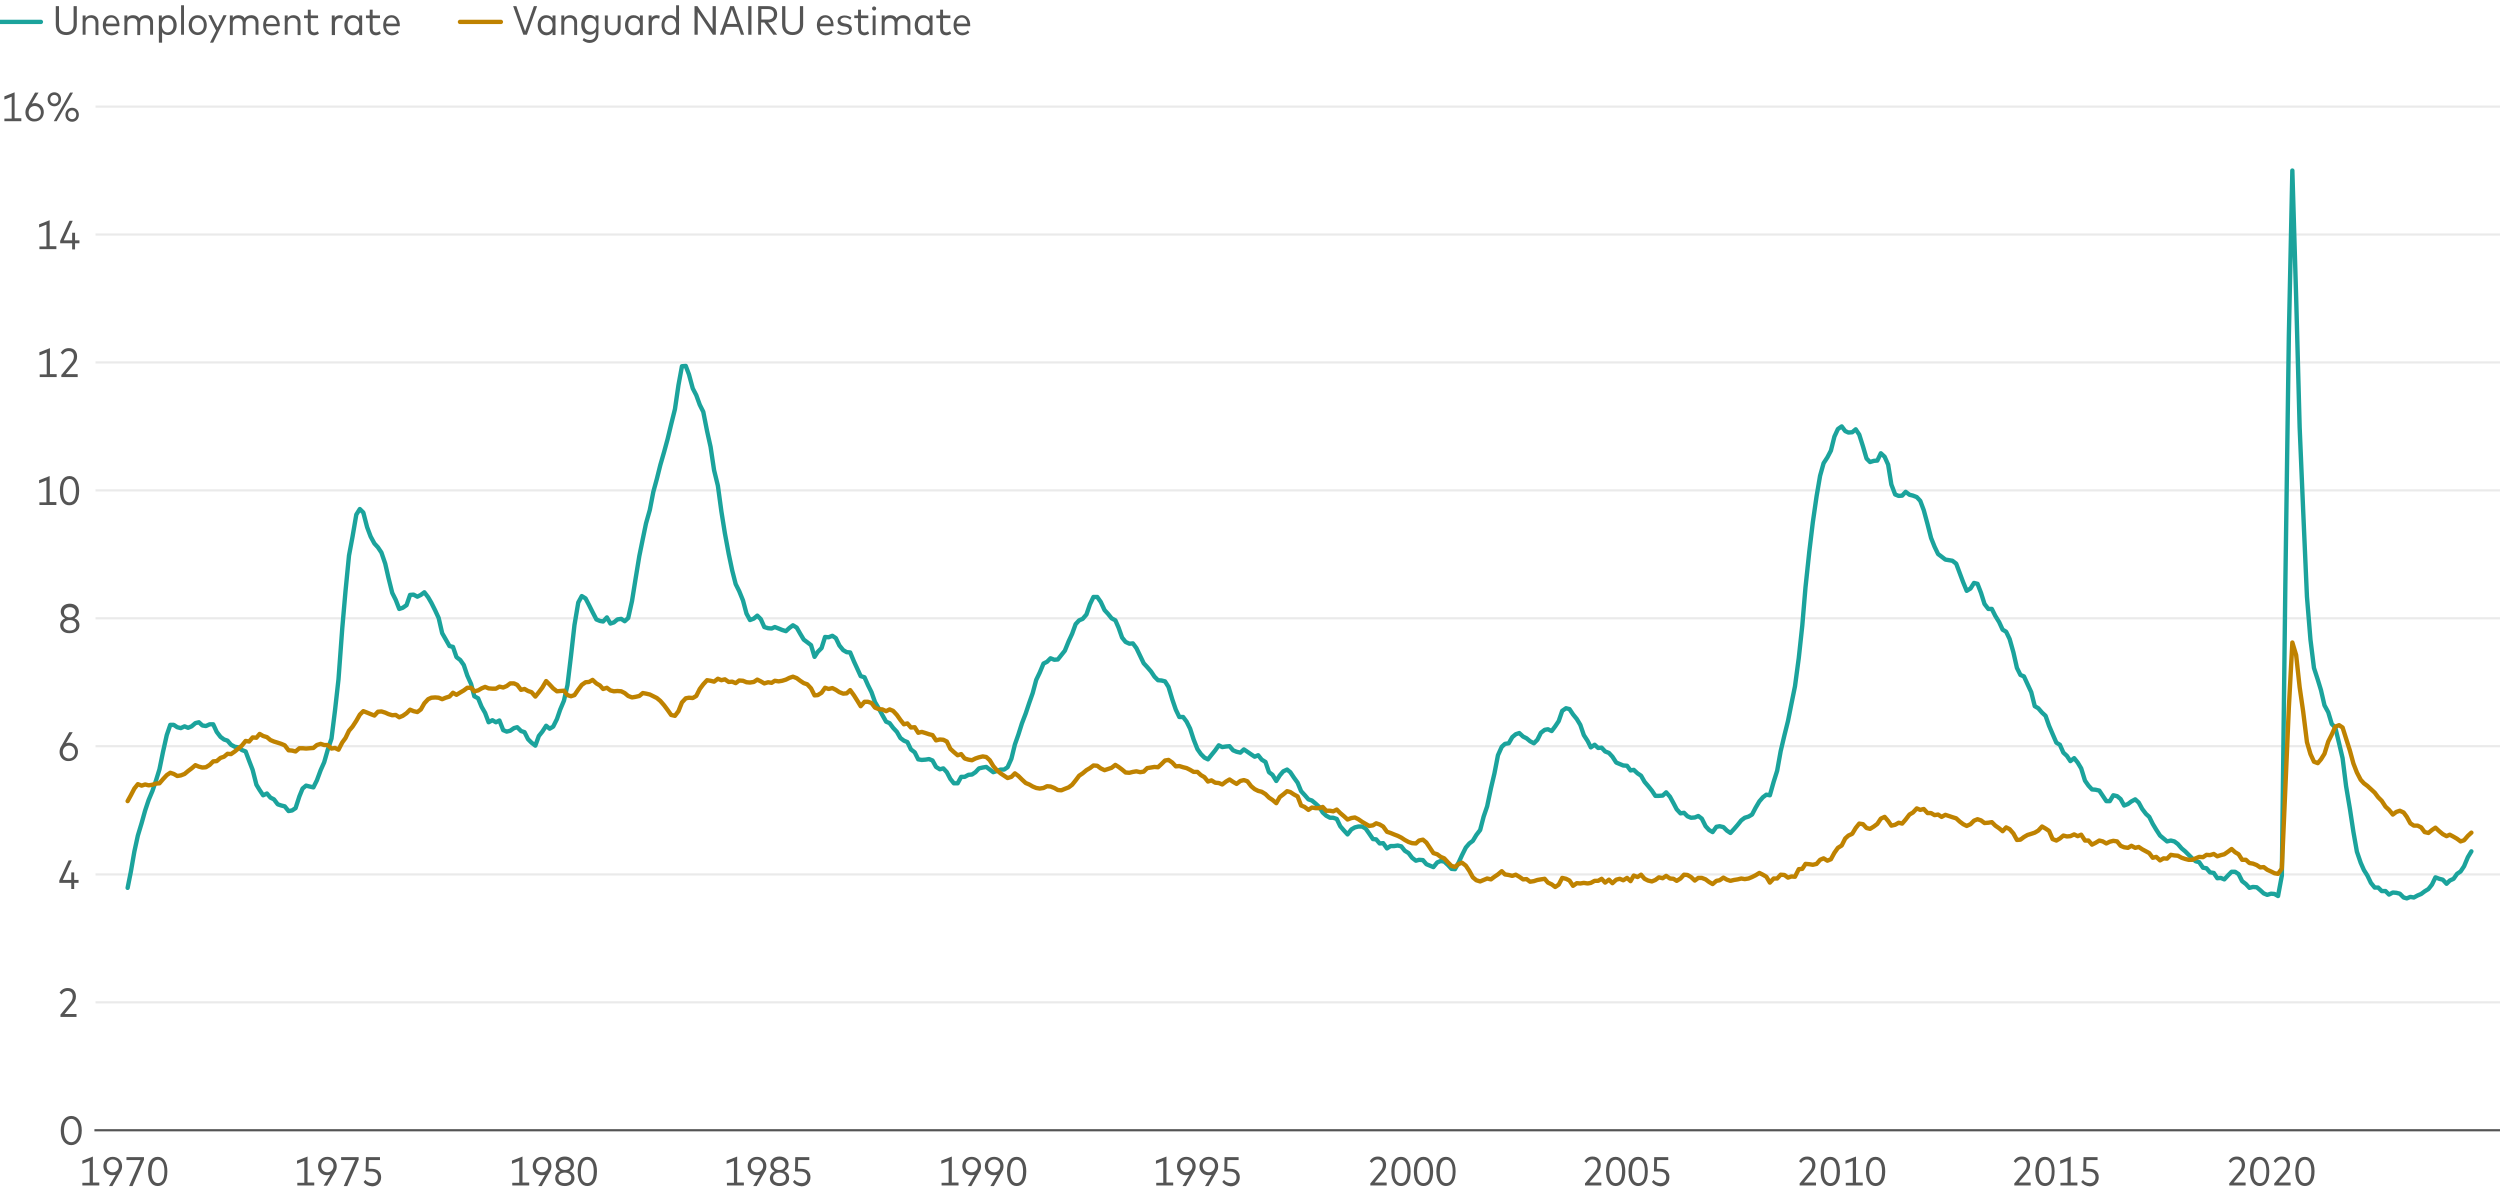 <?xml version="1.0" encoding="utf-8"?>
<!-- Generator: Adobe Illustrator 28.3.0, SVG Export Plug-In . SVG Version: 6.00 Build 0)  -->
<svg version="1.1" xmlns="http://www.w3.org/2000/svg" xmlns:xlink="http://www.w3.org/1999/xlink" x="0px" y="0px"
	 viewBox="0 0 856 409.3" style="enable-background:new 0 0 856 409.3;" xml:space="preserve">
<g id="Color_Palettes" style="display:none;">
</g>
<g id="Grab_and_Go_Elements" style="display:none;">
</g>
<g id="Sample_Charts" style="display:none;">
</g>
<g id="Freshness_Article_Charts">
	<line style="fill:none;stroke:#EAEAEA;stroke-width:0.75;stroke-miterlimit:10;" x1="32.7" y1="36.5" x2="856" y2="36.5"/>
	<line style="fill:none;stroke:#EAEAEA;stroke-width:0.75;stroke-miterlimit:10;" x1="32.7" y1="80.3" x2="856" y2="80.3"/>
	<line style="fill:none;stroke:#EAEAEA;stroke-width:0.75;stroke-miterlimit:10;" x1="32.7" y1="124.1" x2="856" y2="124.1"/>
	<line style="fill:none;stroke:#EAEAEA;stroke-width:0.75;stroke-miterlimit:10;" x1="32.7" y1="167.9" x2="856" y2="167.9"/>
	<line style="fill:none;stroke:#EAEAEA;stroke-width:0.75;stroke-miterlimit:10;" x1="32.7" y1="211.7" x2="856" y2="211.7"/>
	<line style="fill:none;stroke:#EAEAEA;stroke-width:0.75;stroke-miterlimit:10;" x1="32.7" y1="255.5" x2="856" y2="255.5"/>
	<line style="fill:none;stroke:#EAEAEA;stroke-width:0.75;stroke-miterlimit:10;" x1="32.7" y1="299.4" x2="856" y2="299.4"/>
	<line style="fill:none;stroke:#EAEAEA;stroke-width:0.75;stroke-miterlimit:10;" x1="32.7" y1="343.2" x2="856" y2="343.2"/>
	
		<polyline style="fill:none;stroke:#1BA39C;stroke-width:1.5;stroke-linecap:round;stroke-linejoin:round;stroke-miterlimit:10;" points="
		43.7,304 44.8,298.5 46,291.6 47.2,286.1 48.5,281.8 49.7,277.5 50.9,273.9 52.2,270.8 53.4,267.3 54.6,263.4 55.8,257.5 
		57.1,251.7 58.3,248.2 59.5,248.2 60.7,249 61.9,249.3 63.2,248.7 64.4,249.2 65.6,248.7 66.9,247.6 68.1,247.3 69.3,248.4 
		70.5,248.6 71.8,248 73,248 74.2,250.6 75.5,252.3 76.7,253.2 77.9,253.6 79.1,255 80.4,255.7 81.6,255.9 82.8,256.8 84.1,257.3 
		85.3,260.5 86.5,263.6 87.8,268.7 88.9,270.5 90.1,272.3 91.4,271.7 92.6,273.1 93.8,273.7 95.1,275.4 96.3,275.8 97.5,276.1 
		98.8,277.7 100,277.5 101.2,276.7 102.5,272.7 103.6,270 104.8,269 106,269.3 107.3,269.6 108.5,267.2 109.8,263.7 111,261 
		112.2,256.8 113.5,252.9 114.7,243.3 115.9,232.6 117.2,215 118.3,202.4 119.5,190.2 120.7,183.8 122,176.2 123.2,174.3 
		124.4,175.5 125.7,180.5 126.9,183.7 128.2,186.1 129.4,187.4 130.6,189.2 131.9,193 133,197.8 134.3,203 135.5,205.4 136.7,208.5 
		137.9,208.1 139.2,207.2 140.4,203.7 141.6,203.6 142.9,204.3 144.1,203.7 145.3,202.8 146.6,204.5 147.7,206.4 149,209 
		150.2,211.6 151.4,216.8 152.6,218.9 153.9,221.2 155.1,221.5 156.3,225 157.6,226 158.8,227.7 160,231.3 161.3,234.2 162.4,238.4 
		163.7,239.1 164.9,242 166.1,244.1 167.3,247.3 168.6,246.6 169.8,247.3 171,246.7 172.3,250 173.5,250.5 174.7,250.2 176,249.3 
		177.1,249 178.4,250.3 179.6,250.7 180.8,253.1 182,254.3 183.3,255.3 184.5,252 185.7,250.5 187,248.5 188.2,249.5 189.4,248.8 
		190.7,246.2 191.8,243 193.1,239.9 194.3,234.6 195.5,224.6 196.7,214 198,206.3 199.2,204.1 200.5,204.9 201.7,207.2 202.9,209.6 
		204.2,212.1 205.4,212.6 206.5,212.8 207.8,211.4 209,213.5 210.2,213.1 211.4,212.1 212.7,211.9 213.9,212.7 215.1,211.6 
		216.4,205.8 217.6,198.3 218.9,190.4 220.1,184.5 221.2,179.2 222.5,174.6 223.7,168.4 224.9,164 226.1,159.2 227.4,154.7 
		228.6,150.3 229.8,145.3 231.1,140.1 232.3,131.9 233.5,125.4 234.8,125.3 235.9,128.2 237.2,133 238.4,135.3 239.6,138.6 
		240.8,141 242.1,147.6 243.3,153 244.5,161 245.8,166.3 247,175.1 248.2,182.6 249.5,189.6 250.7,195.3 251.9,200 253.1,202.4 
		254.4,205.6 255.6,210.1 256.8,212.3 258.1,211.8 259.3,210.8 260.5,212 261.7,214.7 263,215.1 264.2,215.2 265.3,214.7 
		266.6,215.2 267.8,215.7 269.1,216.1 270.3,215 271.5,214.1 272.8,214.9 274,217 275.2,219 276.4,219.9 277.7,220.9 278.9,224.9 
		280,223.2 281.3,221.9 282.5,218.1 283.7,218.2 285,217.7 286.2,218.5 287.4,221 288.7,222.6 289.9,223.3 291.1,223.4 292.4,226.5 
		293.6,229.1 294.7,231.5 296,231.9 297.2,234.6 298.4,237 299.6,240.4 300.9,242.6 302.1,244.8 303.4,247.1 304.6,247.6 
		305.8,249.2 307.1,250.6 308.3,252.7 309.5,253.6 310.7,254.1 311.9,256.6 313.2,257.6 314.4,260 315.6,260.2 316.9,260.1 
		318.1,259.9 319.3,260.4 320.5,262.6 321.8,263.4 323,263.1 324.2,264.4 325.4,266.7 326.6,268.2 327.9,268.2 329.1,266 330.3,266 
		331.6,265.3 332.8,265.2 334,264.4 335.2,263.1 336.5,262.8 337.7,262.6 338.9,263.5 340.1,264.4 341.3,264 342.6,263.5 
		343.8,263.5 345,262.7 346.3,259.8 347.5,254.9 348.7,251.5 349.9,247.7 351.2,244.3 352.4,240.7 353.6,237.3 354.8,232.8 
		356,230.3 357.3,227.2 358.5,226.6 359.7,225.4 361,225.9 362.2,225.8 363.4,224.3 364.6,222.8 365.9,219.6 367.1,217 368.3,213.7 
		369.5,212.4 370.7,211.9 372,210.4 373.2,206.9 374.4,204.4 375.7,204.4 376.9,206.1 378.2,208.9 379.4,210.2 380.6,211.7 
		381.9,212.4 383,214.9 384.2,218.3 385.4,219.8 386.7,220.4 387.9,220.3 389.1,221.9 390.4,224.6 391.6,227.1 392.8,228.4 
		394.1,229.9 395.3,231.7 396.5,232.9 397.7,233 398.9,233.3 400.1,235.2 401.4,239.5 402.6,243 403.8,245.5 405.1,245.5 
		406.3,247.1 407.5,249.5 408.7,253.2 410,256.5 411.2,258.2 412.4,259.4 413.6,260 414.8,258.5 416.1,256.9 417.3,255.2 
		418.5,255.8 419.8,255.6 421,255.5 422.2,256.9 423.4,257.4 424.7,257.7 425.9,256.6 427.1,257.4 428.4,258.3 429.6,259.1 
		430.8,258.6 432,260.1 433.3,260.9 434.5,264.4 435.7,265.3 437,267.4 438.2,265.5 439.4,264.1 440.7,263.5 441.8,264.4 443,266.2 
		444.3,268 445.5,270.9 446.7,272.2 448,273.7 449.2,274.1 450.4,275.1 451.7,276.3 452.9,278.2 454.1,279.3 455.4,280 456.5,280 
		457.7,280.4 458.9,282.9 460.2,284.4 461.4,285.7 462.7,284 463.9,283.3 465.1,283 466.4,283 467.6,283.7 468.8,285.4 470.1,287.3 
		471.2,287.4 472.4,288.8 473.6,288.7 474.9,290.5 476.1,289.7 477.3,289.7 478.6,289.5 479.8,289.8 481,291.3 482.3,292.1 
		483.5,293.7 484.8,294.7 485.9,294.4 487.2,294.5 488.4,295.9 489.6,296.4 490.8,296.9 492.1,295.3 493.3,294.8 494.5,295 
		495.8,296.2 497,297.5 498.2,297.6 499.5,295.2 500.6,292.8 501.9,290.2 503.1,288.8 504.3,287.9 505.5,285.9 506.8,284.2 
		508,279.6 509.2,276.1 510.5,269.9 511.7,264.8 512.9,258.6 514.2,255.7 515.3,254.7 516.6,254.5 517.8,252.4 519,251.4 520.2,251 
		521.5,252.2 522.7,252.8 523.9,253.8 525.2,254.5 526.4,253.3 527.6,250.9 528.9,249.9 530,249.7 531.3,250.3 532.5,248.7 
		533.7,246.9 534.9,243.4 536.2,242.5 537.4,242.8 538.6,244.6 539.9,246.2 541.1,248.2 542.3,251.7 543.6,253.7 544.7,255.9 
		546,255 547.2,256.1 548.4,256 549.6,257.3 550.9,257.8 552.1,259.1 553.4,261.1 554.6,261.6 555.8,262.1 557.1,262.2 558.3,263.8 
		559.4,263.6 560.7,264.8 561.9,265.6 563.1,267.7 564.3,269.1 565.6,270.7 566.8,272.5 568,272.5 569.3,272.4 570.5,271.3 
		571.8,272.8 573,275 574.1,277.1 575.4,278.5 576.6,278.3 577.8,279.5 579,280 580.3,279.9 581.5,279.4 582.7,280.3 584,282.9 
		585.2,284.2 586.4,284.9 587.7,283.1 588.8,282.9 590.1,283.2 591.3,284.4 592.5,285.2 593.7,283.9 595,282.4 596.2,280.9 
		597.4,280 598.7,279.6 599.9,278.9 601.1,276.6 602.4,274.4 603.6,273 604.8,272.1 606,272.3 607.3,267.7 608.5,263.9 609.7,257.2 
		611,251.7 612.2,246.9 613.4,240.9 614.6,235 615.9,225.3 617.1,214.2 618.2,201.1 619.5,188.9 620.7,178.9 622,169.9 623.2,162.9 
		624.4,158.6 625.7,156.6 626.9,154.3 628.1,149.5 629.3,146.9 630.6,146 631.8,147.6 632.9,148.1 634.2,148 635.4,147 636.6,148.8 
		637.9,152.9 639.1,157 640.3,158.2 641.6,157.8 642.8,157.7 644,155.2 645.3,156.4 646.5,159.1 647.6,165.9 648.9,169.3 
		650.1,169.8 651.3,169.7 652.5,168.4 653.8,169.4 655,169.7 656.3,170.2 657.5,171.5 658.7,174.7 660,179.5 661.2,184.2 
		662.4,187.2 663.6,189.7 664.8,190.6 666.1,191.6 667.3,191.8 668.5,192 669.8,193 671,196.2 672.2,199.4 673.4,202.3 674.7,201.5 
		675.9,199.6 677.1,199.9 678.3,203 679.5,206.8 680.8,208.5 682,208.5 683.2,210.9 684.5,213 685.7,215.6 686.9,216.3 688.1,218.8 
		689.4,223.4 690.6,228.7 691.8,231.1 693,231.6 694.2,234.2 695.5,237 696.7,241.8 697.9,242.5 699.2,244 700.4,245.1 701.6,248.5 
		702.8,251.3 704.1,254.3 705.3,255 706.5,257.7 707.7,258.8 708.9,260.6 710.2,259.6 711.4,261.1 712.6,263.1 713.9,267.3 
		715.1,269 716.3,270.3 717.5,270.4 718.8,270.7 720,272.5 721.2,274.3 722.4,274.3 723.6,272.3 724.9,272.6 726.1,273.6 
		727.3,275.8 728.6,275.3 729.8,274.4 731.1,273.7 732.3,274.8 733.5,277 734.8,278.7 735.9,279.7 737.1,282.1 738.3,284.1 
		739.6,286.1 740.8,287.1 742,288.1 743.3,287.8 744.5,288.1 745.7,289 747,290.5 748.2,291.5 749.4,292.7 750.6,293.9 751.8,294.9 
		753,295.2 754.3,297.1 755.5,297.3 756.7,298.7 758,298.9 759.2,300.7 760.4,300.6 761.6,301.1 762.9,299.7 764.1,298.5 
		765.3,298.5 766.5,299.3 767.7,301.7 769,302.7 770.2,304 771.4,303.7 772.7,303.8 773.9,304.8 775.1,305.9 776.3,306.4 777.6,306 
		778.8,306.1 780,306.8 781.3,299.8 782.5,200.2 783.7,115.1 784.9,58.4 786.2,101.7 787.4,146.3 788.6,174.7 789.9,204.3 
		791.1,219 792.3,228.7 793.6,232.7 794.7,236.3 795.9,241.5 797.2,243.9 798.4,247.9 799.6,249.1 800.9,254.5 802.1,259.6 
		803.3,269.2 804.6,276.9 805.8,284.8 807,291.6 808.3,295.4 809.4,297.9 810.6,299.8 811.8,302.3 813.1,303.9 814.3,303.9 
		815.5,305.1 816.8,305.1 818,306.3 819.3,305.6 820.5,305.7 821.7,306 823,307.3 824.1,307.6 825.3,307.1 826.5,307.3 827.8,306.6 
		829,306.1 830.2,305.2 831.5,304.4 832.7,302.9 833.9,300.4 835.2,300.9 836.4,301.2 837.7,302.6 838.8,301.5 840.1,300.9 
		841.3,299.2 842.5,298.4 843.7,296.6 845,293.5 846.2,291.5 	"/>
	
		<polyline style="fill:none;stroke:#BF8200;stroke-width:1.5;stroke-linecap:round;stroke-linejoin:round;stroke-miterlimit:10;" points="
		43.7,274.3 44.8,272.3 46,270 47.2,268.5 48.5,269 49.7,268.6 50.9,268.9 52.2,268.7 53.4,268.3 54.6,268.2 55.8,266.8 57.1,265.4 
		58.3,264.6 59.5,265 60.7,265.7 61.9,265.5 63.2,265 64.4,264 65.6,263.1 66.9,262 68.1,262.5 69.3,262.8 70.5,262.7 71.8,261.9 
		73,260.7 74.2,260.6 75.5,259.5 76.7,259.1 77.9,258.1 79.1,258.2 80.4,257.3 81.6,256.3 82.8,255.3 84.1,253.7 85.3,253.9 
		86.5,252.5 87.8,252.6 88.9,251.3 90.1,252 91.4,252.4 92.6,253.4 93.8,253.9 95.1,254.3 96.3,254.7 97.5,255.2 98.8,256.9 
		100,257 101.2,257.3 102.5,256.2 103.6,256.2 104.8,256.3 106,256.2 107.3,256.1 108.5,255.1 109.8,254.7 111,255.1 112.2,255.1 
		113.5,256.3 114.7,256.1 115.9,256.7 117.2,254.2 118.3,252.7 119.5,250.2 120.7,248.8 122,246.8 123.2,244.7 124.4,243.5 
		125.7,244 126.9,244.5 128.2,245 129.4,243.7 130.6,243.6 131.9,244 133,244.5 134.3,244.9 135.5,244.8 136.7,245.6 137.9,245.1 
		139.2,244.2 140.4,243 141.6,243.5 142.9,243.8 144.1,242.9 145.3,240.8 146.6,239.4 147.7,238.9 149,238.8 150.2,238.9 
		151.4,239.4 152.6,238.9 153.9,238.5 155.1,237.2 156.3,237.9 157.6,237.1 158.8,236.4 160,235.5 161.3,235.5 162.4,236.7 
		163.7,236.4 164.9,235.7 166.1,235.2 167.3,235.7 168.6,235.8 169.8,235.8 171,235.1 172.3,235.4 173.5,234.9 174.7,234 176,234 
		177.1,234.5 178.4,236.2 179.6,235.9 180.8,236.6 182,237 183.3,238.5 184.5,237 185.7,235.4 187,233.2 188.2,234.4 189.4,235.7 
		190.7,236.7 191.8,236.6 193.1,236.5 194.3,238 195.5,238.4 196.7,238 198,236.1 199.2,234.5 200.5,233.6 201.7,233.5 202.9,232.8 
		204.2,234 205.4,234.7 206.5,235.9 207.8,235.5 209,236.4 210.2,236.7 211.4,236.6 212.7,236.7 213.9,237.3 215.1,238.3 
		216.4,238.8 217.6,238.6 218.9,238.3 220.1,237.3 221.2,237.5 222.5,237.8 223.7,238.4 224.9,239 226.1,240 227.4,241.5 
		228.6,243.1 229.8,244.8 231.1,245.1 232.3,243.5 233.5,240.5 234.8,239.1 235.9,238.9 237.2,239 238.4,238.3 239.6,235.9 
		240.8,234.3 242.1,232.9 243.3,233.1 244.5,233.4 245.8,232.4 247,232.9 248.2,232.6 249.5,233.5 250.7,233.4 251.9,233.9 
		253.1,233 254.4,233.1 255.6,233.6 256.8,233.7 258.1,233.5 259.3,232.7 260.5,233.3 261.7,234 263,233.6 264.2,233.8 265.3,233.1 
		266.6,233.3 267.8,233.1 269.1,232.7 270.3,232.1 271.5,231.7 272.8,232.2 274,233.1 275.2,233.9 276.4,234.3 277.7,235.7 
		278.9,238.1 280,238 281.3,237.2 282.5,235.5 283.7,235.9 285,235.6 286.2,236.2 287.4,237 288.7,237.5 289.9,237.4 291.1,236.3 
		292.4,238.1 293.6,240 294.7,241.8 296,240.3 297.2,240.3 298.4,240.7 299.6,242.3 300.9,242.8 302.1,242.9 303.4,243.5 
		304.6,242.9 305.8,243.4 307.1,244.8 308.3,246.5 309.5,248 310.7,247.7 311.9,249.1 313.2,249 314.4,250.9 315.6,250.6 316.9,251 
		318.1,251.4 319.3,251.7 320.5,253.5 321.8,253.2 323,253.3 324.2,253.9 325.4,256.4 326.6,257.5 327.9,258.6 329.1,258.2 
		330.3,259.7 331.6,260.1 332.8,260.3 334,259.7 335.2,259.3 336.5,259 337.7,259.2 338.9,260.3 340.1,262.3 341.3,263.7 
		342.6,264.8 343.8,265.6 345,266.4 346.3,266 347.5,264.8 348.7,265.7 349.9,266.9 351.2,268.1 352.4,268.6 353.6,269.3 
		354.8,269.8 356,270 357.3,269.8 358.5,269.2 359.7,269.3 361,269.8 362.2,270.5 363.4,270.6 364.6,270.1 365.9,269.6 367.1,268.7 
		368.3,267.2 369.5,265.6 370.7,264.8 372,263.7 373.2,263 374.4,262.1 375.7,262.2 376.9,263.1 378.2,263.7 379.4,263.3 
		380.6,262.9 381.9,261.9 383,262.6 384.2,263.5 385.4,264.5 386.7,264.6 387.9,264.3 389.1,264.1 390.4,264.4 391.6,264.2 
		392.8,263 394.1,262.8 395.3,262.6 396.5,262.7 397.7,261.6 398.9,260.4 400.1,260.2 401.4,261.1 402.6,262.4 403.8,262.3 
		405.1,262.7 406.3,263 407.5,263.6 408.7,264.3 410,264.3 411.2,265.4 412.4,266.1 413.6,267.6 414.8,267.2 416.1,268 417.3,268.1 
		418.5,268.6 419.8,267.6 421,266.9 422.2,267.7 423.4,268.4 424.7,267.4 425.9,267.1 427.1,267.5 428.4,269.2 429.6,270.2 
		430.8,270.8 432,271.1 433.3,271.9 434.5,273.1 435.7,273.9 437,275 438.2,272.9 439.4,272 440.7,270.9 441.8,271.2 443,272 
		444.3,272.7 445.5,275.8 446.7,276.3 448,277.3 449.2,276.5 450.4,276.7 451.7,276.7 452.9,276.3 454.1,277.6 455.4,277.6 
		456.5,277.8 457.7,277.2 458.9,278.4 460.2,279.5 461.4,280.6 462.7,280.1 463.9,279.9 465.1,280.5 466.4,281.4 467.6,282.1 
		468.8,282.8 470.1,282.6 471.2,281.9 472.4,282.3 473.6,283 474.9,284.8 476.1,285.2 477.3,285.7 478.6,286.2 479.8,286.8 
		481,287.6 482.3,288.3 483.5,288.7 484.8,288.8 485.9,287.8 487.2,287.5 488.4,288.5 489.6,290.3 490.8,292.1 492.1,292.5 
		493.3,293.4 494.5,293.9 495.8,295.3 497,296.5 498.2,296.8 499.5,295.8 500.6,295.4 501.9,296.4 503.1,298.2 504.3,300.4 
		505.5,301.4 506.8,301.8 508,301.3 509.2,300.8 510.5,301.1 511.7,300.2 512.9,299.4 514.2,298.3 515.3,299.4 516.6,299.6 
		517.8,299.9 519,299.5 520.2,300.2 521.5,301.1 522.7,301 523.9,301.9 525.2,301.7 526.4,301.3 527.6,301.1 528.9,300.9 530,302.2 
		531.3,302.8 532.5,303.7 533.7,302.9 534.9,300.6 536.2,300.9 537.4,301.5 538.6,303.3 539.9,302.4 541.1,302.5 542.3,302.3 
		543.6,302.5 544.7,302.3 546,301.6 547.2,301.6 548.4,300.9 549.6,302.2 550.9,301.2 552.1,302.4 553.4,301.2 554.6,300.9 
		555.8,301.4 557.1,300.6 558.3,301.7 559.4,299.8 560.7,300.3 561.9,299.5 563.1,300.9 564.3,301.5 565.6,301.8 566.8,301.3 
		568,300.4 569.3,300.7 570.5,299.9 571.8,300.8 573,300.9 574.1,301.6 575.4,300.8 576.6,299.5 577.8,299.6 579,300.3 580.3,301.5 
		581.5,300.6 582.7,300.6 584,301.1 585.2,302 586.4,302.7 587.7,301.6 588.8,301.4 590.1,300.5 591.3,301.2 592.5,301.6 
		593.7,301.3 595,301.1 596.2,300.8 597.4,301 598.7,300.8 599.9,300.3 601.1,299.7 602.4,298.9 603.6,299.5 604.8,300.2 606,302.2 
		607.3,300.8 608.5,300.8 609.7,299.5 611,299.6 612.2,300.5 613.4,300.1 614.6,300.2 615.9,297.6 617.1,297.5 618.2,295.8 
		619.5,295.9 620.7,296.1 622,295.8 623.2,294.4 624.4,293.9 625.7,294.7 626.9,294.2 628.1,292 629.3,290.3 630.6,289.5 
		631.8,287.1 632.9,286.1 634.2,285.5 635.4,283.5 636.6,282 637.9,282.2 639.1,283.5 640.3,283.8 641.6,283 642.8,282.1 644,280.3 
		645.3,279.7 646.5,281.1 647.6,282.7 648.9,282.4 650.1,281.7 651.3,282 652.5,280.6 653.8,278.9 655,278.2 656.3,276.8 
		657.5,277.3 658.7,277 660,278.4 661.2,278.4 662.4,279.1 663.6,278.9 664.8,279.7 666.1,279 667.3,279.4 668.5,279.8 669.8,280.2 
		671,281.3 672.2,282.2 673.4,282.8 674.7,282.2 675.9,281 677.1,280.5 678.3,280.9 679.5,281.8 680.8,281.7 682,281.5 683.2,282.7 
		684.5,283.6 685.7,284.6 686.9,283.3 688.1,283.9 689.4,285.4 690.6,287.6 691.8,287.5 693,286.6 694.2,285.9 695.5,285.5 
		696.7,285.1 697.9,284.4 699.2,283 700.4,283.7 701.6,284.5 702.8,287.3 704.1,287.8 705.3,287.1 706.5,286.1 707.7,286.4 
		708.9,286.3 710.2,285.7 711.4,286.3 712.6,285.8 713.9,287.8 715.1,287.8 716.3,289.2 717.5,288.6 718.8,287.8 720,288.1 
		721.2,288.8 722.4,288.2 723.6,287.9 724.9,288.1 726.1,289.6 727.3,290.1 728.6,290.3 729.8,289.6 731.1,290.3 732.3,290 
		733.5,290.8 734.8,291.5 735.9,292.1 737.1,293.7 738.3,293.4 739.6,294.6 740.8,293.9 742,294 743.3,292.7 744.5,292.9 745.7,293 
		747,293.7 748.2,294.1 749.4,294.4 750.6,294.4 751.8,293.9 753,293.4 754.3,293.5 755.5,292.7 756.7,292.8 758,292.4 759.2,293.2 
		760.4,292.8 761.6,292.5 762.9,291.6 764.1,290.7 765.3,291.8 766.5,292.5 767.7,294.4 769,294.4 770.2,295.5 771.4,295.7 
		772.7,296.2 773.9,297 775.1,296.9 776.3,297.8 777.6,298.4 778.8,299 780,299.2 781.3,297.4 782.5,270 783.7,242.3 784.9,220 
		786.2,224.3 787.4,235.3 788.6,243.6 789.9,254.1 791.1,258.2 792.3,260.8 793.6,261.3 794.7,260 795.9,258.1 797.2,253.9 
		798.4,251.5 799.6,248.8 800.9,248.3 802.1,249.1 803.3,252.9 804.6,257 805.8,261.4 807,264.5 808.3,267 809.4,268.2 810.6,269.1 
		811.8,270.2 813.1,271.4 814.3,273 815.5,274.2 816.8,276.2 818,277.3 819.3,278.9 820.5,278 821.7,277.6 823,278.2 824.1,279.7 
		825.3,281.9 826.5,282.7 827.8,282.7 829,283.3 830.2,284.9 831.5,285.2 832.7,284.2 833.9,283.4 835.2,284.6 836.4,285.6 
		837.7,286.3 838.8,285.8 840.1,286.5 841.3,287.2 842.5,288.1 843.7,287.7 845,286.2 846.2,285.1 	"/>
	<g>
		<rect x="27" y="394.1" style="fill:none;" width="30.9" height="15.2"/>
		<path style="fill:#545454;" d="M28.2,405h2.5v-7.5l-2.5,1v-1.1l3.6-1.4v8.9H34v1h-5.8V405z"/>
		<path style="fill:#545454;" d="M38.4,402.4c-1.7,0-3-1.3-3-3.1c0-1.8,1.3-3.2,3.2-3.2c1.8,0,3.2,1.3,3.2,3.2
			c0,0.8-0.2,1.5-0.7,2.2l-2.6,4.6h-1.2l2.3-3.8C39.2,402.3,38.8,402.4,38.4,402.4z M38.6,401.4c1.2,0,2.1-0.9,2.1-2.2
			c0-1.3-0.9-2.2-2.1-2.2c-1.2,0-2.1,0.9-2.1,2.2C36.5,400.5,37.4,401.4,38.6,401.4z"/>
		<path style="fill:#545454;" d="M48.1,397.2h-4.8v-1h6v0.9l-3.9,9h-1.2L48.1,397.2z"/>
		<path style="fill:#545454;" d="M50.7,401.1c0-3.5,1.4-5,3.3-5c1.9,0,3.3,1.6,3.3,5c0,3.5-1.4,5-3.3,5
			C52.1,406.1,50.7,404.5,50.7,401.1z M54.1,405.1c1.3,0,2.2-1.2,2.2-4c0-2.8-0.9-4-2.2-4c-1.3,0-2.2,1.2-2.2,4
			C51.8,403.9,52.8,405.1,54.1,405.1z"/>
	</g>
	<g>
		<rect x="100.5" y="394.1" style="fill:none;" width="30.9" height="15.2"/>
		<path style="fill:#545454;" d="M101.7,405h2.5v-7.5l-2.5,1v-1.1l3.6-1.4v8.9h2.3v1h-5.8V405z"/>
		<path style="fill:#545454;" d="M111.9,402.4c-1.7,0-3-1.3-3-3.1c0-1.8,1.3-3.2,3.2-3.2c1.8,0,3.2,1.3,3.2,3.2
			c0,0.8-0.2,1.5-0.7,2.2L112,406h-1.2l2.3-3.8C112.7,402.3,112.4,402.4,111.9,402.4z M112.1,401.4c1.2,0,2.1-0.9,2.1-2.2
			c0-1.3-0.9-2.2-2.1-2.2c-1.2,0-2.1,0.9-2.1,2.2C110,400.5,110.9,401.4,112.1,401.4z"/>
		<path style="fill:#545454;" d="M121.6,397.2h-4.8v-1h6v0.9l-3.9,9h-1.2L121.6,397.2z"/>
		<path style="fill:#545454;" d="M124.5,404.7l0.6-0.7c0.5,0.7,1.4,1.1,2.3,1.1c1.3,0,2-0.8,2-2c0-1.1-0.7-2-2.4-2h-1.8l0.1-4.9h4.8
			v1h-3.8l-0.1,3h1.1c2.1,0,3.2,1.2,3.2,2.9c0,1.9-1.3,3.1-3.1,3.1C126.1,406.1,125.1,405.6,124.5,404.7z"/>
	</g>
	<g>
		<rect x="174" y="394.1" style="fill:none;" width="30.9" height="15.2"/>
		<path style="fill:#545454;" d="M175.3,405h2.5v-7.5l-2.5,1v-1.1l3.6-1.4v8.9h2.3v1h-5.8V405z"/>
		<path style="fill:#545454;" d="M185.4,402.4c-1.7,0-3-1.3-3-3.1c0-1.8,1.3-3.2,3.2-3.2c1.8,0,3.2,1.3,3.2,3.2
			c0,0.8-0.2,1.5-0.7,2.2l-2.6,4.6h-1.2l2.3-3.8C186.2,402.3,185.9,402.4,185.4,402.4z M185.6,401.4c1.2,0,2.1-0.9,2.1-2.2
			c0-1.3-0.9-2.2-2.1-2.2c-1.2,0-2.1,0.9-2.1,2.2C183.5,400.5,184.4,401.4,185.6,401.4z"/>
		<path style="fill:#545454;" d="M190.1,403.4c0-1.2,0.8-2,1.7-2.4c-0.9-0.4-1.5-1.1-1.5-2.3c0-1.7,1.4-2.7,3.1-2.7s3.1,1,3.1,2.7
			c0,1.2-0.7,1.9-1.5,2.3c1,0.4,1.7,1.1,1.7,2.4c0,1.7-1.5,2.7-3.3,2.7C191.5,406.1,190.1,405.1,190.1,403.4z M193.4,405.1
			c1.2,0,2.2-0.6,2.2-1.8c0-1.2-1-1.8-2.2-1.8c-1.2,0-2.2,0.6-2.2,1.8C191.2,404.5,192.1,405.1,193.4,405.1z M193.4,400.6
			c1.1,0,2-0.6,2-1.8c0-1.1-0.9-1.7-2-1.7s-2,0.6-2,1.7C191.4,400,192.3,400.6,193.4,400.6z"/>
		<path style="fill:#545454;" d="M197.8,401.1c0-3.5,1.4-5,3.3-5c1.9,0,3.3,1.6,3.3,5c0,3.5-1.4,5-3.3,5
			C199.2,406.1,197.8,404.5,197.8,401.1z M201.1,405.1c1.3,0,2.2-1.2,2.2-4c0-2.8-0.9-4-2.2-4c-1.3,0-2.2,1.2-2.2,4
			C198.8,403.9,199.8,405.1,201.1,405.1z"/>
	</g>
	<g>
		<rect x="247.5" y="394.1" style="fill:none;" width="30.9" height="15.2"/>
		<path style="fill:#545454;" d="M248.8,405h2.5v-7.5l-2.5,1v-1.1l3.6-1.4v8.9h2.3v1h-5.8V405z"/>
		<path style="fill:#545454;" d="M259,402.4c-1.7,0-3-1.3-3-3.1c0-1.8,1.3-3.2,3.2-3.2c1.8,0,3.2,1.3,3.2,3.2c0,0.8-0.2,1.5-0.7,2.2
			l-2.6,4.6h-1.2l2.3-3.8C259.8,402.3,259.4,402.4,259,402.4z M259.2,401.4c1.2,0,2.1-0.9,2.1-2.2c0-1.3-0.9-2.2-2.1-2.2
			c-1.2,0-2.1,0.9-2.1,2.2C257.1,400.5,257.9,401.4,259.2,401.4z"/>
		<path style="fill:#545454;" d="M263.6,403.4c0-1.2,0.8-2,1.7-2.4c-0.9-0.4-1.5-1.1-1.5-2.3c0-1.7,1.4-2.7,3.1-2.7s3.1,1,3.1,2.7
			c0,1.2-0.7,1.9-1.5,2.3c1,0.4,1.7,1.1,1.7,2.4c0,1.7-1.5,2.7-3.3,2.7C265.1,406.1,263.6,405.1,263.6,403.4z M266.9,405.1
			c1.2,0,2.2-0.6,2.2-1.8c0-1.2-1-1.8-2.2-1.8c-1.2,0-2.2,0.6-2.2,1.8C264.7,404.5,265.7,405.1,266.9,405.1z M266.9,400.6
			c1.1,0,2-0.6,2-1.8c0-1.1-0.9-1.7-2-1.7s-2,0.6-2,1.7C264.9,400,265.8,400.6,266.9,400.6z"/>
		<path style="fill:#545454;" d="M271.5,404.7l0.6-0.7c0.5,0.7,1.4,1.1,2.3,1.1c1.3,0,2-0.8,2-2c0-1.1-0.7-2-2.4-2h-1.8l0.1-4.9h4.8
			v1h-3.8l-0.1,3h1.1c2.1,0,3.2,1.2,3.2,2.9c0,1.9-1.3,3.1-3.1,3.1C273.2,406.1,272.2,405.6,271.5,404.7z"/>
	</g>
	<g>
		<rect x="321.1" y="394.1" style="fill:none;" width="30.9" height="15.2"/>
		<path style="fill:#545454;" d="M322.3,405h2.5v-7.5l-2.5,1v-1.1l3.6-1.4v8.9h2.3v1h-5.8V405z"/>
		<path style="fill:#545454;" d="M332.5,402.4c-1.7,0-3-1.3-3-3.1c0-1.8,1.3-3.2,3.2-3.2c1.8,0,3.2,1.3,3.2,3.2
			c0,0.8-0.2,1.5-0.7,2.2l-2.6,4.6h-1.2l2.3-3.8C333.3,402.3,332.9,402.4,332.5,402.4z M332.7,401.4c1.2,0,2.1-0.9,2.1-2.2
			c0-1.3-0.9-2.2-2.1-2.2c-1.2,0-2.1,0.9-2.1,2.2C330.6,400.5,331.4,401.4,332.7,401.4z"/>
		<path style="fill:#545454;" d="M340.2,402.4c-1.7,0-3-1.3-3-3.1c0-1.8,1.3-3.2,3.2-3.2c1.8,0,3.2,1.3,3.2,3.2
			c0,0.8-0.2,1.5-0.7,2.2l-2.6,4.6h-1.2l2.3-3.8C341,402.3,340.7,402.4,340.2,402.4z M340.4,401.4c1.2,0,2.1-0.9,2.1-2.2
			c0-1.3-0.9-2.2-2.1-2.2c-1.2,0-2.1,0.9-2.1,2.2C338.3,400.5,339.2,401.4,340.4,401.4z"/>
		<path style="fill:#545454;" d="M344.8,401.1c0-3.5,1.4-5,3.3-5c1.9,0,3.3,1.6,3.3,5c0,3.5-1.4,5-3.3,5
			C346.2,406.1,344.8,404.5,344.8,401.1z M348.1,405.1c1.3,0,2.2-1.2,2.2-4c0-2.8-0.9-4-2.2-4c-1.3,0-2.2,1.2-2.2,4
			C345.9,403.9,346.9,405.1,348.1,405.1z"/>
	</g>
	<g>
		<rect x="394.6" y="394.1" style="fill:none;" width="30.9" height="15.2"/>
		<path style="fill:#545454;" d="M395.8,405h2.5v-7.5l-2.5,1v-1.1l3.6-1.4v8.9h2.3v1h-5.8V405z"/>
		<path style="fill:#545454;" d="M406,402.4c-1.7,0-3-1.3-3-3.1c0-1.8,1.3-3.2,3.2-3.2c1.8,0,3.2,1.3,3.2,3.2c0,0.8-0.2,1.5-0.7,2.2
			l-2.6,4.6h-1.2l2.3-3.8C406.8,402.3,406.4,402.4,406,402.4z M406.2,401.4c1.2,0,2.1-0.9,2.1-2.2c0-1.3-0.9-2.2-2.1-2.2
			c-1.2,0-2.1,0.9-2.1,2.2C404.1,400.5,405,401.4,406.2,401.4z"/>
		<path style="fill:#545454;" d="M413.7,402.4c-1.7,0-3-1.3-3-3.1c0-1.8,1.3-3.2,3.2-3.2c1.8,0,3.2,1.3,3.2,3.2
			c0,0.8-0.2,1.5-0.7,2.2l-2.6,4.6h-1.2l2.3-3.8C414.6,402.3,414.2,402.4,413.7,402.4z M413.9,401.4c1.2,0,2.1-0.9,2.1-2.2
			c0-1.3-0.9-2.2-2.1-2.2c-1.2,0-2.1,0.9-2.1,2.2C411.8,400.5,412.7,401.4,413.9,401.4z"/>
		<path style="fill:#545454;" d="M418.5,404.7l0.6-0.7c0.5,0.7,1.4,1.1,2.3,1.1c1.3,0,2-0.8,2-2c0-1.1-0.7-2-2.4-2h-1.8l0.1-4.9h4.8
			v1h-3.8l-0.1,3h1.1c2.1,0,3.2,1.2,3.2,2.9c0,1.9-1.3,3.1-3.1,3.1C420.2,406.1,419.2,405.6,418.5,404.7z"/>
	</g>
	<g>
		<rect x="468.1" y="394.1" style="fill:none;" width="30.9" height="15.2"/>
		<path style="fill:#545454;" d="M469.3,405.1l3.3-4c0.5-0.6,0.9-1.3,0.9-2.2c0-1.1-0.6-1.9-1.8-1.9c-1,0-1.6,0.6-2,1.2l-0.7-0.6
			c0.5-0.8,1.3-1.6,2.8-1.6c1.8,0,2.8,1.2,2.8,2.9c0,1.2-0.5,2-1.2,2.8l-2.7,3.2h4.1v1h-5.6V405.1z"/>
		<path style="fill:#545454;" d="M476.4,401.1c0-3.5,1.4-5,3.3-5c1.9,0,3.3,1.6,3.3,5c0,3.5-1.4,5-3.3,5
			C477.8,406.1,476.4,404.5,476.4,401.1z M479.7,405.1c1.3,0,2.2-1.2,2.2-4c0-2.8-0.9-4-2.2-4c-1.3,0-2.2,1.2-2.2,4
			C477.4,403.9,478.4,405.1,479.7,405.1z"/>
		<path style="fill:#545454;" d="M484.1,401.1c0-3.5,1.4-5,3.3-5c1.9,0,3.3,1.6,3.3,5c0,3.5-1.4,5-3.3,5
			C485.5,406.1,484.1,404.5,484.1,401.1z M487.4,405.1c1.3,0,2.2-1.2,2.2-4c0-2.8-0.9-4-2.2-4c-1.3,0-2.2,1.2-2.2,4
			C485.2,403.9,486.1,405.1,487.4,405.1z"/>
		<path style="fill:#545454;" d="M491.8,401.1c0-3.5,1.4-5,3.3-5c1.9,0,3.3,1.6,3.3,5c0,3.5-1.4,5-3.3,5
			C493.3,406.1,491.8,404.5,491.8,401.1z M495.2,405.1c1.3,0,2.2-1.2,2.2-4c0-2.8-0.9-4-2.2-4c-1.3,0-2.2,1.2-2.2,4
			C492.9,403.9,493.9,405.1,495.2,405.1z"/>
	</g>
	<g>
		<rect x="541.6" y="394.1" style="fill:none;" width="30.9" height="15.2"/>
		<path style="fill:#545454;" d="M542.8,405.1l3.3-4c0.5-0.6,0.9-1.3,0.9-2.2c0-1.1-0.6-1.9-1.8-1.9c-1,0-1.6,0.6-2,1.2l-0.7-0.6
			c0.5-0.8,1.3-1.6,2.8-1.6c1.8,0,2.8,1.2,2.8,2.9c0,1.2-0.5,2-1.2,2.8l-2.7,3.2h4.1v1h-5.6V405.1z"/>
		<path style="fill:#545454;" d="M549.9,401.1c0-3.5,1.4-5,3.3-5c1.9,0,3.3,1.6,3.3,5c0,3.5-1.4,5-3.3,5
			C551.3,406.1,549.9,404.5,549.9,401.1z M553.2,405.1c1.3,0,2.2-1.2,2.2-4c0-2.8-0.9-4-2.2-4c-1.3,0-2.2,1.2-2.2,4
			C551,403.9,552,405.1,553.2,405.1z"/>
		<path style="fill:#545454;" d="M557.6,401.1c0-3.5,1.4-5,3.3-5c1.9,0,3.3,1.6,3.3,5c0,3.5-1.4,5-3.3,5
			C559.1,406.1,557.6,404.5,557.6,401.1z M561,405.1c1.3,0,2.2-1.2,2.2-4c0-2.8-0.9-4-2.2-4c-1.3,0-2.2,1.2-2.2,4
			C558.7,403.9,559.7,405.1,561,405.1z"/>
		<path style="fill:#545454;" d="M565.6,404.7l0.6-0.7c0.5,0.7,1.4,1.1,2.3,1.1c1.3,0,2-0.8,2-2c0-1.1-0.7-2-2.4-2h-1.8l0.1-4.9h4.8
			v1h-3.8l-0.1,3h1.1c2.1,0,3.2,1.2,3.2,2.9c0,1.9-1.3,3.1-3.1,3.1C567.3,406.1,566.3,405.6,565.6,404.7z"/>
	</g>
	<g>
		<rect x="615.1" y="394.1" style="fill:none;" width="30.9" height="15.2"/>
		<path style="fill:#545454;" d="M616.3,405.1l3.3-4c0.5-0.6,0.9-1.3,0.9-2.2c0-1.1-0.6-1.9-1.8-1.9c-1,0-1.6,0.6-2,1.2l-0.7-0.6
			c0.5-0.8,1.3-1.6,2.8-1.6c1.8,0,2.8,1.2,2.8,2.9c0,1.2-0.5,2-1.2,2.8l-2.7,3.2h4.1v1h-5.6V405.1z"/>
		<path style="fill:#545454;" d="M623.4,401.1c0-3.5,1.4-5,3.3-5c1.9,0,3.3,1.6,3.3,5c0,3.5-1.4,5-3.3,5
			C624.8,406.1,623.4,404.5,623.4,401.1z M626.7,405.1c1.3,0,2.2-1.2,2.2-4c0-2.8-0.9-4-2.2-4c-1.3,0-2.2,1.2-2.2,4
			C624.5,403.9,625.5,405.1,626.7,405.1z"/>
		<path style="fill:#545454;" d="M631.9,405h2.5v-7.5l-2.5,1v-1.1l3.6-1.4v8.9h2.3v1h-5.8V405z"/>
		<path style="fill:#545454;" d="M638.9,401.1c0-3.5,1.4-5,3.3-5c1.9,0,3.3,1.6,3.3,5c0,3.5-1.4,5-3.3,5
			C640.3,406.1,638.9,404.5,638.9,401.1z M642.2,405.1c1.3,0,2.2-1.2,2.2-4c0-2.8-0.9-4-2.2-4c-1.3,0-2.2,1.2-2.2,4
			C640,403.9,640.9,405.1,642.2,405.1z"/>
	</g>
	<g>
		<rect x="688.6" y="394.1" style="fill:none;" width="30.9" height="15.2"/>
		<path style="fill:#545454;" d="M689.8,405.1l3.3-4c0.5-0.6,0.9-1.3,0.9-2.2c0-1.1-0.6-1.9-1.8-1.9c-1,0-1.6,0.6-2,1.2l-0.7-0.6
			c0.5-0.8,1.3-1.6,2.8-1.6c1.8,0,2.8,1.2,2.8,2.9c0,1.2-0.5,2-1.2,2.8l-2.7,3.2h4.1v1h-5.6V405.1z"/>
		<path style="fill:#545454;" d="M696.9,401.1c0-3.5,1.4-5,3.3-5c1.9,0,3.3,1.6,3.3,5c0,3.5-1.4,5-3.3,5
			C698.3,406.1,696.9,404.5,696.9,401.1z M700.3,405.1c1.3,0,2.2-1.2,2.2-4c0-2.8-0.9-4-2.2-4c-1.3,0-2.2,1.2-2.2,4
			C698,403.9,699,405.1,700.3,405.1z"/>
		<path style="fill:#545454;" d="M705.4,405h2.5v-7.5l-2.5,1v-1.1l3.6-1.4v8.9h2.3v1h-5.8V405z"/>
		<path style="fill:#545454;" d="M712.6,404.7l0.6-0.7c0.5,0.7,1.4,1.1,2.3,1.1c1.3,0,2-0.8,2-2c0-1.1-0.7-2-2.4-2h-1.8l0.1-4.9h4.8
			v1h-3.8l-0.1,3h1.1c2.1,0,3.2,1.2,3.2,2.9c0,1.9-1.3,3.1-3.1,3.1C714.3,406.1,713.3,405.6,712.6,404.7z"/>
	</g>
	<g>
		<rect x="762.2" y="394.1" style="fill:none;" width="30.9" height="15.2"/>
		<path style="fill:#545454;" d="M763.4,405.1l3.3-4c0.5-0.6,0.9-1.3,0.9-2.2c0-1.1-0.6-1.9-1.8-1.9c-1,0-1.6,0.6-2,1.2l-0.7-0.6
			c0.5-0.8,1.3-1.6,2.8-1.6c1.8,0,2.8,1.2,2.8,2.9c0,1.2-0.5,2-1.2,2.8l-2.7,3.2h4.1v1h-5.6V405.1z"/>
		<path style="fill:#545454;" d="M770.4,401.1c0-3.5,1.4-5,3.3-5c1.9,0,3.3,1.6,3.3,5c0,3.5-1.4,5-3.3,5
			C771.9,406.1,770.4,404.5,770.4,401.1z M773.8,405.1c1.3,0,2.2-1.2,2.2-4c0-2.8-0.9-4-2.2-4c-1.3,0-2.2,1.2-2.2,4
			C771.5,403.9,772.5,405.1,773.8,405.1z"/>
		<path style="fill:#545454;" d="M778.8,405.1l3.3-4c0.5-0.6,0.9-1.3,0.9-2.2c0-1.1-0.6-1.9-1.8-1.9c-1,0-1.6,0.6-2,1.2l-0.7-0.6
			c0.5-0.8,1.3-1.6,2.8-1.6c1.8,0,2.8,1.2,2.8,2.9c0,1.2-0.5,2-1.2,2.8l-2.7,3.2h4.1v1h-5.6V405.1z"/>
		<path style="fill:#545454;" d="M785.9,401.1c0-3.5,1.4-5,3.3-5c1.9,0,3.3,1.6,3.3,5c0,3.5-1.4,5-3.3,5
			C787.3,406.1,785.9,404.5,785.9,401.1z M789.2,405.1c1.3,0,2.2-1.2,2.2-4c0-2.8-0.9-4-2.2-4c-1.3,0-2.2,1.2-2.2,4
			C787,403.9,788,405.1,789.2,405.1z"/>
	</g>
	<g>
		<rect x="19.9" y="380" style="fill:none;" width="8.9" height="15.2"/>
		<path style="fill:#545454;" d="M20.8,387.1c0-3.2,1.5-5,3.6-5c2.1,0,3.6,1.8,3.6,5s-1.6,5-3.6,5C22.3,392.1,20.8,390.3,20.8,387.1
			z M26.9,387.1c0-2.6-1.1-4-2.5-4s-2.5,1.4-2.5,4c0,2.6,1.1,4,2.5,4S26.9,389.7,26.9,387.1z"/>
	</g>
	<g>
		<rect x="19.9" y="336.2" style="fill:none;" width="7" height="15.2"/>
		<path style="fill:#545454;" d="M20.7,348.2v-0.8l3.3-4c0.5-0.6,0.9-1.3,0.9-2.2c0-1.1-0.6-1.9-1.8-1.9c-1,0-1.6,0.6-2,1.2
			l-0.7-0.6c0.5-0.8,1.3-1.6,2.8-1.6c1.8,0,2.8,1.2,2.8,2.9c0,1.2-0.5,2-1.2,2.8l-2.7,3.2h4.1v1H20.7z"/>
	</g>
	<g>
		<rect x="19.9" y="292.4" style="fill:none;" width="7.3" height="15.2"/>
		<path style="fill:#545454;" d="M24.4,304.4v-2.1h-4.1v-0.8l3.2-6.9h1.1l-3.1,6.7h2.9v-2.6h1v2.6h1.5v1h-1.5v2.1H24.4z"/>
	</g>
	<g>
		<rect x="19.9" y="248.6" style="fill:none;" width="7.4" height="15.2"/>
		<path style="fill:#545454;" d="M20.4,257.5c0-0.8,0.2-1.5,0.7-2.2l2.6-4.6h1.2l-2.3,3.8c0.3-0.1,0.7-0.2,1.1-0.2
			c1.7,0,3,1.3,3,3.1c0,1.8-1.3,3.2-3.2,3.2C21.8,260.7,20.4,259.3,20.4,257.5z M25.7,257.5c0-1.3-0.9-2.2-2.1-2.2s-2.1,0.9-2.1,2.2
			c0,1.3,0.9,2.2,2.1,2.2S25.7,258.8,25.7,257.5z"/>
	</g>
	<g>
		<rect x="19.9" y="204.8" style="fill:none;" width="8" height="15.2"/>
		<path style="fill:#545454;" d="M20.6,214.1c0-1.2,0.8-2,1.7-2.4c-0.9-0.4-1.5-1.1-1.5-2.3c0-1.7,1.4-2.7,3.1-2.7s3.1,1,3.1,2.7
			c0,1.2-0.7,1.9-1.5,2.3c1,0.4,1.7,1.1,1.7,2.4c0,1.7-1.5,2.7-3.3,2.7C22.1,216.9,20.6,215.9,20.6,214.1z M26.1,214.1
			c0-1.2-1-1.8-2.2-1.8c-1.2,0-2.2,0.6-2.2,1.8c0,1.2,1,1.8,2.2,1.8S26.1,215.3,26.1,214.1z M25.9,209.6c0-1.1-0.9-1.7-2-1.7
			s-2,0.6-2,1.7c0,1.2,0.9,1.8,2,1.8S25.9,210.7,25.9,209.6z"/>
	</g>
	<g>
		<rect x="12.2" y="161" style="fill:none;" width="15.5" height="15.2"/>
		<path style="fill:#545454;" d="M13.4,172h2.5v-7.5l-2.5,1v-1.1l3.6-1.4v8.9h2.3v1h-5.8V172z"/>
		<path style="fill:#545454;" d="M20.5,168c0-3.5,1.4-5,3.3-5c1.9,0,3.3,1.6,3.3,5c0,3.5-1.4,5-3.3,5
			C21.9,173.1,20.5,171.5,20.5,168z M23.8,172c1.3,0,2.2-1.2,2.2-4c0-2.8-0.9-4-2.2-4c-1.3,0-2.2,1.2-2.2,4
			C21.6,170.9,22.5,172,23.8,172z"/>
	</g>
	<g>
		<rect x="12.2" y="117.2" style="fill:none;" width="15.5" height="15.2"/>
		<path style="fill:#545454;" d="M13.5,128.2h2.5v-7.5l-2.5,1v-1.1l3.6-1.4v8.9h2.3v1h-5.8V128.2z"/>
		<path style="fill:#545454;" d="M21.1,128.3l3.3-4c0.5-0.6,0.9-1.3,0.9-2.2c0-1.1-0.6-1.9-1.8-1.9c-1,0-1.6,0.6-2,1.2l-0.7-0.6
			c0.5-0.8,1.3-1.6,2.8-1.6c1.8,0,2.8,1.2,2.8,2.9c0,1.2-0.5,2-1.2,2.8l-2.7,3.2h4.1v1h-5.6V128.3z"/>
	</g>
	<g>
		<rect x="12.2" y="73.4" style="fill:none;" width="15.5" height="15.2"/>
		<path style="fill:#545454;" d="M13.4,84.4h2.5v-7.5l-2.5,1v-1.1l3.6-1.4v8.9h2.3v1h-5.8V84.4z"/>
		<path style="fill:#545454;" d="M24.7,83.3h-4.1v-0.8l3.2-6.9h1.1l-3.1,6.7h2.9v-2.6h1v2.6h1.5v1h-1.5v2.1h-1V83.3z"/>
	</g>
	<g>
		<rect x="0.3" y="29.6" style="fill:none;" width="27.4" height="15.2"/>
		<path style="fill:#545454;" d="M1.5,40.6H4v-7.5l-2.5,1V33L5,31.6v8.9h2.3v1H1.5V40.6z"/>
		<path style="fill:#545454;" d="M8.7,38.5c0-0.8,0.2-1.5,0.7-2.2l2.6-4.6h1.2l-2.3,3.8c0.3-0.1,0.7-0.2,1.1-0.2c1.7,0,3,1.3,3,3.1
			c0,1.8-1.3,3.2-3.2,3.2C10,41.7,8.7,40.3,8.7,38.5z M11.9,40.7c1.2,0,2.1-0.9,2.1-2.2c0-1.3-0.9-2.2-2.1-2.2s-2.1,0.9-2.1,2.2
			C9.8,39.8,10.6,40.7,11.9,40.7z"/>
		<path style="fill:#545454;" d="M16.3,34c0-1.4,1-2.4,2.3-2.4c1.3,0,2.3,1,2.3,2.4c0,1.4-1,2.4-2.3,2.4
			C17.3,36.4,16.3,35.4,16.3,34z M18.6,35.5c0.8,0,1.4-0.6,1.4-1.5s-0.6-1.5-1.4-1.5c-0.8,0-1.4,0.6-1.4,1.5S17.8,35.5,18.6,35.5z
			 M24,31.7h1l-5.6,9.8h-1L24,31.7z M24.7,36.9c1.3,0,2.3,1,2.3,2.4c0,1.4-1,2.4-2.3,2.4c-1.3,0-2.3-1-2.3-2.4
			C22.4,37.9,23.4,36.9,24.7,36.9z M24.7,40.8c0.8,0,1.4-0.6,1.4-1.5c0-0.9-0.6-1.5-1.4-1.5c-0.8,0-1.4,0.6-1.4,1.5
			C23.3,40.2,23.9,40.8,24.7,40.8z"/>
	</g>
	
		<line style="fill:none;stroke:#545454;stroke-width:0.75;stroke-linecap:square;stroke-miterlimit:10;" x1="856" y1="387" x2="32.7" y2="387"/>
	<g>
		<rect x="18" style="fill:none;" width="119.5" height="15.2"/>
		<path style="fill:#545454;" d="M19.1,8.4V2.1h1.1v6.3c0,1.8,1.1,2.6,2.5,2.6c1.4,0,2.5-0.8,2.5-2.6V2.1h1.1v6.3
			c0,2.3-1.5,3.6-3.6,3.6C20.6,12,19.1,10.8,19.1,8.4z"/>
		<path style="fill:#545454;" d="M28.3,11.9V5.3h1v0.9c0.5-0.7,1.2-1,2-1c1.4,0,2.4,0.9,2.4,2.4v4.4h-1V7.9c0-1.1-0.6-1.8-1.7-1.8
			c-1,0-1.7,0.7-1.7,1.8v4H28.3z"/>
		<path style="fill:#545454;" d="M35.2,8.6c0-2.1,1.2-3.4,2.9-3.4c1.6,0,2.8,1.3,2.8,3.4c0,0.1,0,0.3,0,0.4h-4.7
			c0.1,1.4,0.9,2.2,2.1,2.2c0.8,0,1.4-0.3,1.8-0.8l0.5,0.7c-0.7,0.7-1.6,1-2.5,1C36.5,12,35.2,10.7,35.2,8.6z M40,8.1
			c-0.1-1.2-0.8-2.1-1.8-2.1c-1.1,0-1.8,0.8-1.9,2.1H40z"/>
		<path style="fill:#545454;" d="M42.6,11.9V5.3h1v0.8c0.5-0.7,1.2-0.9,2-0.9c1,0,1.7,0.4,2.1,1.1c0.5-0.8,1.4-1.1,2.3-1.1
			c1.4,0,2.4,0.9,2.4,2.4v4.3h-1V7.9c0-1.1-0.6-1.7-1.7-1.7c-1,0-1.7,0.7-1.7,1.8v4h-1V7.9c0-1.1-0.6-1.7-1.7-1.7
			c-1,0-1.7,0.7-1.7,1.8v4H42.6z"/>
		<path style="fill:#545454;" d="M54.4,14.6V5.3h1v0.9c0.5-0.6,1.2-1,2.2-1c1.6,0,2.9,1.4,2.9,3.4c0,2-1.2,3.4-2.9,3.4
			c-1,0-1.7-0.4-2.1-1v3.6H54.4z M59.4,8.6c0-1.5-0.8-2.5-2-2.5c-1.2,0-2,1-2,2.5c0,1.5,0.8,2.5,2,2.5C58.6,11.1,59.4,10.1,59.4,8.6
			z"/>
		<path style="fill:#545454;" d="M62,11.9V1.8h1v10.1H62z"/>
		<path style="fill:#545454;" d="M64.6,8.6c0-2,1.3-3.4,3.1-3.4c1.8,0,3.1,1.4,3.1,3.4c0,2-1.3,3.4-3.1,3.4
			C65.9,12,64.6,10.6,64.6,8.6z M69.8,8.6c0-1.5-0.9-2.5-2.1-2.5c-1.2,0-2,1-2,2.5c0,1.5,0.9,2.5,2,2.5
			C68.9,11.1,69.8,10.1,69.8,8.6z"/>
		<path style="fill:#545454;" d="M71.9,14.6l2.1-4.1l-2.7-5.3h1.1l2.1,4.2l2-4.2h1.1L73,14.6H71.9z"/>
		<path style="fill:#545454;" d="M78.7,11.9V5.3h1v0.8c0.5-0.7,1.2-0.9,2-0.9c1,0,1.7,0.4,2.1,1.1c0.5-0.8,1.4-1.1,2.3-1.1
			c1.4,0,2.4,0.9,2.4,2.4v4.3h-1V7.9c0-1.1-0.6-1.7-1.7-1.7c-1,0-1.7,0.7-1.7,1.8v4h-1V7.9c0-1.1-0.6-1.7-1.7-1.7
			c-1,0-1.7,0.7-1.7,1.8v4H78.7z"/>
		<path style="fill:#545454;" d="M90.1,8.6c0-2.1,1.2-3.4,2.9-3.4c1.6,0,2.8,1.3,2.8,3.4c0,0.1,0,0.3,0,0.4h-4.7
			c0.1,1.4,0.9,2.2,2.1,2.2c0.8,0,1.4-0.3,1.8-0.8l0.5,0.7c-0.7,0.7-1.6,1-2.5,1C91.3,12,90.1,10.7,90.1,8.6z M94.8,8.1
			C94.7,6.9,94,6.1,93,6.1c-1.1,0-1.8,0.8-1.9,2.1H94.8z"/>
		<path style="fill:#545454;" d="M97.5,11.9V5.3h1v0.9c0.5-0.7,1.2-1,2-1c1.4,0,2.4,0.9,2.4,2.4v4.4h-1V7.9c0-1.1-0.6-1.8-1.7-1.8
			c-1,0-1.7,0.7-1.7,1.8v4H97.5z"/>
		<path style="fill:#545454;" d="M105.4,9.8V6.2h-1.3V5.3h1.3v-2h1v2h2.5v0.9h-2.5v3.6c0,0.9,0.5,1.3,1.2,1.3c0.4,0,0.9-0.2,1.2-0.4
			l0.4,0.8c-0.4,0.3-1,0.6-1.7,0.6C106.1,12,105.4,11.3,105.4,9.8z"/>
		<path style="fill:#545454;" d="M113.6,11.9V5.3h1v0.8c0.4-0.6,1-0.9,1.8-0.9c0.4,0,0.7,0.1,1,0.2l-0.2,1c-0.3-0.1-0.6-0.2-0.9-0.2
			c-0.9,0-1.6,0.7-1.6,1.9v3.9H113.6z"/>
		<path style="fill:#545454;" d="M117.9,8.6c0-2,1.2-3.4,2.9-3.4c1,0,1.7,0.4,2.2,1.1v-1h1v6.7h-1v-1c-0.5,0.7-1.2,1.1-2.2,1.1
			C119.2,12,117.9,10.6,117.9,8.6z M123,8.6c0-1.5-0.8-2.5-2-2.5c-1.2,0-2,1-2,2.5c0,1.5,0.8,2.5,2,2.5C122.2,11.1,123,10.1,123,8.6
			z"/>
		<path style="fill:#545454;" d="M126.6,9.8V6.2h-1.3V5.3h1.3v-2h1v2h2.5v0.9h-2.5v3.6c0,0.9,0.5,1.3,1.2,1.3c0.4,0,0.9-0.2,1.2-0.4
			l0.4,0.8c-0.4,0.3-1,0.6-1.7,0.6C127.4,12,126.6,11.3,126.6,9.8z"/>
		<path style="fill:#545454;" d="M131.2,8.6c0-2.1,1.2-3.4,2.9-3.4c1.6,0,2.8,1.3,2.8,3.4c0,0.1,0,0.3,0,0.4h-4.7
			c0.1,1.4,0.9,2.2,2.1,2.2c0.8,0,1.4-0.3,1.8-0.8l0.5,0.7c-0.7,0.7-1.6,1-2.5,1C132.4,12,131.2,10.7,131.2,8.6z M135.9,8.1
			c-0.1-1.2-0.8-2.1-1.8-2.1c-1.1,0-1.8,0.8-1.9,2.1H135.9z"/>
	</g>
	<g>
		<rect x="109.4" style="fill:none;" width="3.2" height="15.2"/>
	</g>
	<g>
		<rect x="175.6" style="fill:none;" width="157.3" height="15.2"/>
		<path style="fill:#545454;" d="M179.2,11.9l-3.5-9.8h1.1l3,8.6l3-8.6h1.1l-3.5,9.8H179.2z"/>
		<path style="fill:#545454;" d="M184.1,8.6c0-2,1.2-3.4,2.9-3.4c1,0,1.7,0.4,2.2,1.1v-1h1v6.7h-1v-1c-0.5,0.7-1.2,1.1-2.2,1.1
			C185.3,12,184.1,10.6,184.1,8.6z M189.2,8.6c0-1.5-0.8-2.5-2-2.5c-1.2,0-2,1-2,2.5c0,1.5,0.8,2.5,2,2.5
			C188.4,11.1,189.2,10.1,189.2,8.6z"/>
		<path style="fill:#545454;" d="M192.2,11.9V5.3h1v0.9c0.5-0.7,1.2-1,2-1c1.4,0,2.4,0.9,2.4,2.4v4.4h-1V7.9c0-1.1-0.6-1.8-1.7-1.8
			c-1,0-1.7,0.7-1.7,1.8v4H192.2z"/>
		<path style="fill:#545454;" d="M199.5,13.8l0.4-0.8c0.5,0.4,1.2,0.7,2,0.7c1.2,0,2.1-0.7,2.1-2.1v-0.7c-0.5,0.6-1.2,1-2.2,1
			c-1.5,0-2.8-1.3-2.8-3.4s1.2-3.4,2.8-3.4c0.9,0,1.6,0.4,2.1,1V5.3h1v6.3c0,2-1.3,3.1-3.1,3.1C201,14.7,200.1,14.3,199.5,13.8z
			 M204.2,8.5c0-1.4-0.8-2.4-2-2.4c-1.2,0-2,1-2,2.4s0.8,2.4,2,2.4C203.4,10.9,204.2,10,204.2,8.5z"/>
		<path style="fill:#545454;" d="M207.1,9.4V5.3h1v4c0,1.2,0.7,1.8,1.7,1.8s1.7-0.6,1.7-1.8v-4h1v4.1c0,1.8-1.2,2.7-2.7,2.7
			C208.3,12,207.1,11.2,207.1,9.4z"/>
		<path style="fill:#545454;" d="M214,8.6c0-2,1.2-3.4,2.9-3.4c1,0,1.7,0.4,2.2,1.1v-1h1v6.7h-1v-1c-0.5,0.7-1.2,1.1-2.2,1.1
			C215.2,12,214,10.6,214,8.6z M219.1,8.6c0-1.5-0.8-2.5-2-2.5c-1.2,0-2,1-2,2.5c0,1.5,0.8,2.5,2,2.5
			C218.3,11.1,219.1,10.1,219.1,8.6z"/>
		<path style="fill:#545454;" d="M222.1,11.9V5.3h1v0.8c0.4-0.6,1-0.9,1.8-0.9c0.4,0,0.7,0.1,1,0.2l-0.2,1c-0.3-0.1-0.6-0.2-0.9-0.2
			c-0.9,0-1.6,0.7-1.6,1.9v3.9H222.1z"/>
		<path style="fill:#545454;" d="M226.5,8.6c0-2,1.2-3.4,2.9-3.4c0.9,0,1.7,0.4,2.1,1V1.8h1v10.1h-1V11c-0.5,0.6-1.2,1-2.2,1
			C227.7,12,226.5,10.6,226.5,8.6z M231.5,8.6c0-1.5-0.8-2.5-2-2.5c-1.2,0-2,1-2,2.5s0.8,2.5,2,2.5C230.7,11.1,231.5,10.1,231.5,8.6
			z"/>
		<path style="fill:#545454;" d="M244.1,11.9l-5.2-7.8v7.8h-1.1V2.1h1l5.2,7.8V2.1h1.1v9.8H244.1z"/>
		<path style="fill:#545454;" d="M246.5,11.9l3.5-9.8h1.3l3.5,9.8h-1.1l-0.9-2.7h-4.2l-0.9,2.7H246.5z M248.9,8.2h3.5l-1.8-5
			L248.9,8.2z"/>
		<path style="fill:#545454;" d="M256.2,11.9V2.1h1.1v9.8H256.2z"/>
		<path style="fill:#545454;" d="M259.6,11.9V2.1h3.3c2,0,3.2,1,3.2,2.8c0,1.7-1.2,2.8-3.1,2.8l3.1,4.2h-1.3l-3.1-4.2h-1.1v4.2
			H259.6z M260.7,6.7h2.2c1.3,0,2.1-0.6,2.1-1.8c0-1.2-0.8-1.8-2.1-1.8h-2.2V6.7z"/>
		<path style="fill:#545454;" d="M267.8,8.4V2.1h1.1v6.3c0,1.8,1.1,2.6,2.5,2.6c1.4,0,2.5-0.8,2.5-2.6V2.1h1.1v6.3
			c0,2.3-1.5,3.6-3.6,3.6C269.3,12,267.8,10.8,267.8,8.4z"/>
		<path style="fill:#545454;" d="M279.7,8.6c0-2.1,1.2-3.4,2.9-3.4c1.6,0,2.8,1.3,2.8,3.4c0,0.1,0,0.3,0,0.4h-4.7
			c0.1,1.4,0.9,2.2,2.1,2.2c0.8,0,1.4-0.3,1.8-0.8l0.5,0.7c-0.7,0.7-1.6,1-2.5,1C281,12,279.7,10.7,279.7,8.6z M284.5,8.1
			c-0.1-1.2-0.8-2.1-1.8-2.1c-1.1,0-1.8,0.8-1.9,2.1H284.5z"/>
		<path style="fill:#545454;" d="M286.6,11.2l0.5-0.7c0.4,0.4,1.1,0.7,2,0.7c1,0,1.6-0.4,1.6-1.1c0-0.5-0.4-0.9-1.3-1l-0.7-0.1
			c-1.3-0.2-1.9-0.9-1.9-1.8c0-1.2,1-1.9,2.4-1.9c0.9,0,1.7,0.3,2.3,0.7l-0.4,0.8C290.7,6.3,290,6,289.2,6c-0.8,0-1.4,0.4-1.4,1
			c0,0.5,0.4,0.8,1.3,1l0.7,0.1c1.2,0.2,1.9,0.8,1.9,1.8c0,1.2-1,2-2.6,2C288.2,12,287.3,11.8,286.6,11.2z"/>
		<path style="fill:#545454;" d="M293.8,9.8V6.2h-1.3V5.3h1.3v-2h1v2h2.5v0.9h-2.5v3.6c0,0.9,0.5,1.3,1.2,1.3c0.4,0,0.9-0.2,1.2-0.4
			l0.4,0.8c-0.4,0.3-1,0.6-1.7,0.6C294.6,12,293.8,11.3,293.8,9.8z"/>
		<path style="fill:#545454;" d="M298.6,2.9c0-0.4,0.3-0.7,0.7-0.7c0.4,0,0.7,0.3,0.7,0.7c0,0.4-0.3,0.7-0.7,0.7
			C298.9,3.6,298.6,3.3,298.6,2.9z M298.8,11.9V5.3h1v6.7H298.8z"/>
		<path style="fill:#545454;" d="M301.9,11.9V5.3h1v0.8c0.5-0.7,1.2-0.9,2-0.9c1,0,1.7,0.4,2.1,1.1c0.5-0.8,1.4-1.1,2.3-1.1
			c1.4,0,2.4,0.9,2.4,2.4v4.3h-1V7.9c0-1.1-0.6-1.7-1.7-1.7c-1,0-1.7,0.7-1.7,1.8v4h-1V7.9c0-1.1-0.6-1.7-1.7-1.7
			c-1,0-1.7,0.7-1.7,1.8v4H301.9z"/>
		<path style="fill:#545454;" d="M313.2,8.6c0-2,1.2-3.4,2.9-3.4c1,0,1.7,0.4,2.2,1.1v-1h1v6.7h-1v-1c-0.5,0.7-1.2,1.1-2.2,1.1
			C314.4,12,313.2,10.6,313.2,8.6z M318.3,8.6c0-1.5-0.8-2.5-2-2.5c-1.2,0-2,1-2,2.5c0,1.5,0.8,2.5,2,2.5
			C317.5,11.1,318.3,10.1,318.3,8.6z"/>
		<path style="fill:#545454;" d="M321.9,9.8V6.2h-1.3V5.3h1.3v-2h1v2h2.5v0.9h-2.5v3.6c0,0.9,0.5,1.3,1.2,1.3c0.4,0,0.9-0.2,1.2-0.4
			l0.4,0.8c-0.4,0.3-1,0.6-1.7,0.6C322.6,12,321.9,11.3,321.9,9.8z"/>
		<path style="fill:#545454;" d="M326.5,8.6c0-2.1,1.2-3.4,2.9-3.4c1.6,0,2.8,1.3,2.8,3.4c0,0.1,0,0.3,0,0.4h-4.7
			c0.1,1.4,0.9,2.2,2.1,2.2c0.8,0,1.4-0.3,1.8-0.8l0.5,0.7c-0.7,0.7-1.6,1-2.5,1C327.7,12,326.5,10.7,326.5,8.6z M331.2,8.1
			c-0.1-1.2-0.8-2.1-1.8-2.1c-1.1,0-1.8,0.8-1.9,2.1H331.2z"/>
	</g>
	<g>
		<rect x="312.8" style="fill:none;" width="3.2" height="15.2"/>
	</g>
	
		<line style="fill:none;stroke:#1BA39C;stroke-width:1.5;stroke-linecap:round;stroke-miterlimit:10;" x1="0" y1="7.5" x2="14" y2="7.5"/>
	
		<line style="fill:none;stroke:#BF8200;stroke-width:1.5;stroke-linecap:round;stroke-miterlimit:10;" x1="157.5" y1="7.5" x2="171.5" y2="7.5"/>
</g>
</svg>
